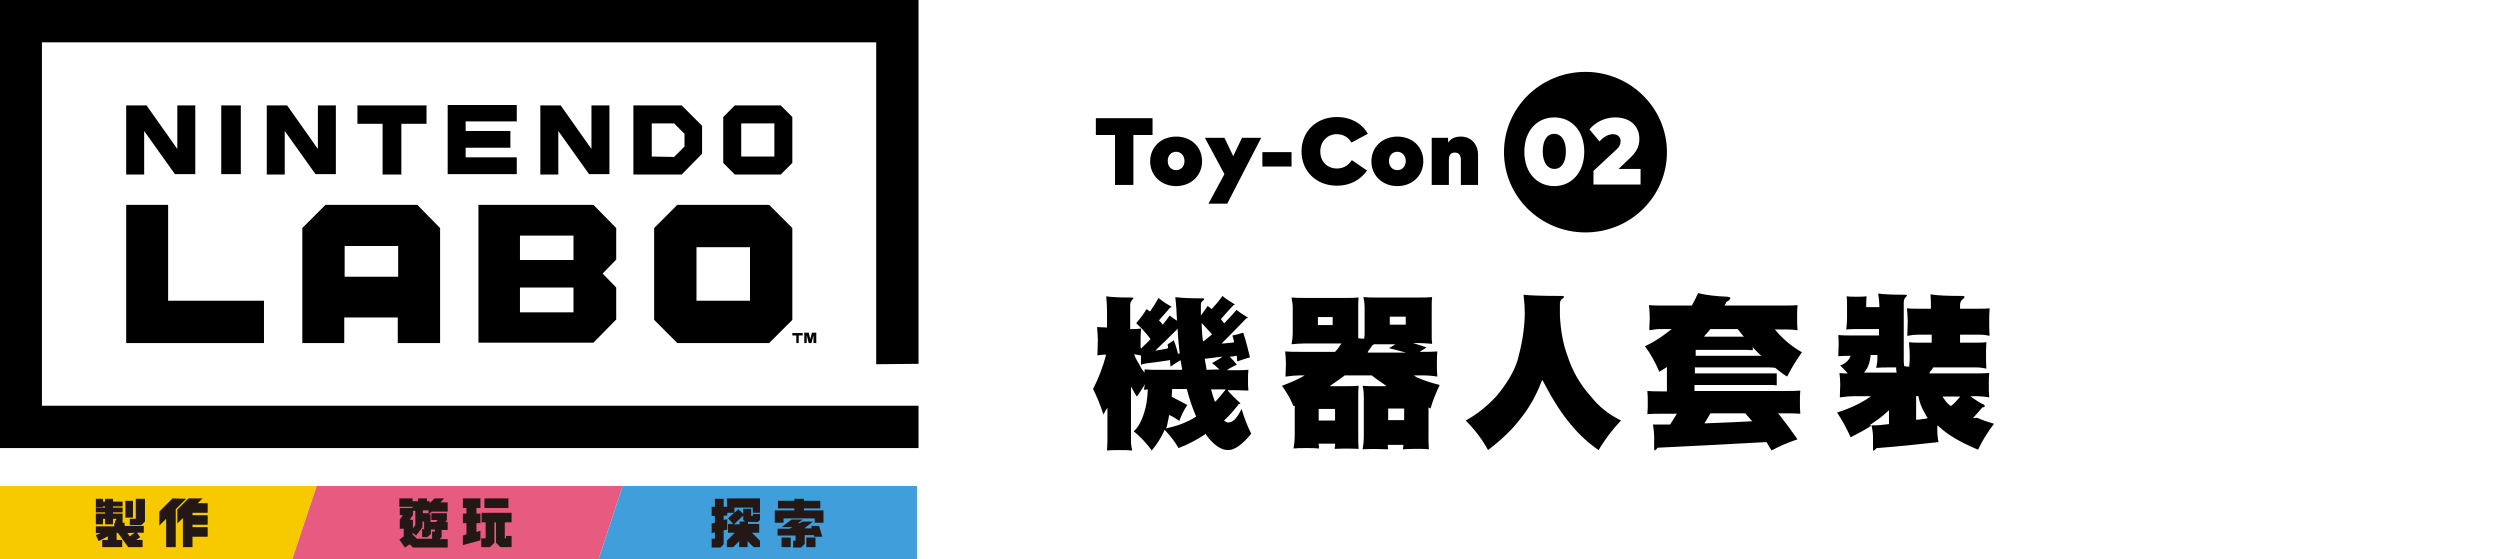 <?xml version="1.0" encoding="utf-8"?>
<!-- Generator: Adobe Illustrator 23.0.3, SVG Export Plug-In . SVG Version: 6.00 Build 0)  -->
<svg version="1.1" id="レイヤー_1" xmlns="http://www.w3.org/2000/svg" xmlns:xlink="http://www.w3.org/1999/xlink" x="0px"
	 y="0px" viewBox="0 0 626 140" style="enable-background:new 0 0 626 140;" xml:space="preserve">
<style type="text/css">
	.st0{fill:#F7CA00;}
	.st1{fill:#E75B80;}
	.st2{fill:#409EDB;}
	.st3{fill:#231815;}
</style>
<g>
	<polygon class="st0" points="0,121.7 0,140 73.2,140 79.3,121.7 	"/>
	<polygon class="st1" points="79.3,121.7 73.2,140 149.9,140 155.9,121.7 	"/>
	<polygon class="st2" points="155.9,121.7 149.9,140 229.6,140 229.6,121.7 	"/>
	<path d="M154.3,57.1l-5.7-5.8h-28.8v34.5h28.8l5.7-5.8v-8l-3.4-3.5l3.4-3.5V57.1z M143.6,78.2h-13.4V72h13.4V78.2z M143.6,65.1
		h-13.4V59h13.4V65.1z M198.4,40.8V29.3l-2.9-2.9H184l-2.9,2.9v11.5l2.9,2.9h11.5L198.4,40.8z M193.9,39.2h-8.3v-8.3h8.3V39.2z
		 M129.4,30.4v-4.1h-17.3v17.3h17.3v-4.2h-12.8V37h11.2v-4.2h-11.2v-2.4H129.4z M204.4,85.9v-2.6h-1.1l-0.4,1.6l-0.4-1.6h-1.1v2.6
		h0.6v-2l0.5,2h0.7l0.5-2v2H204.4z M0,112.2h230v-10.6H10.5v-91h208.9v80.6l10.6-0.1V0H0V112.2z M175.8,38.5v-7l-5.1-5.1h-7.5h-4.6
		v17.3h12.1L175.8,38.5z M163.2,39.2v-8.3h5.6l2.6,2.6v3.2l-2.6,2.6L163.2,39.2z M200,85.9V84h1v-0.6h-2.6V84h1v1.9H200z
		 M192.6,85.9l5.8-5.8v-23l-5.8-5.8h-23l-5.8,5.8v23l5.8,5.8H192.6z M174.4,61.9h13.4v13.4h-13.4V61.9z M55.4,26.4v17.2h4.9V26.4
		H55.4z M100.5,43.7L100.5,43.7V31h6.3v-4.6H89.5V31h6.3v12.7H100.5z M31.6,85.9h34.5V75.3h-24v-24H31.6V85.9z M43.8,43.6h5.1V26.4
		h-4.5v10.9l-7.7-10.9h-5.1v17.3h4.5V32.8L43.8,43.6z M84.1,43.6V26.4h-4.5v10.9l-7.7-10.9h-5.1v17.3h4.5V32.8L79,43.6H84.1z
		 M110.2,85.9V57.1l-5.7-5.8h-23l-5.8,5.8v28.8h10.5v-6.4h13.4v6.4C99.6,85.9,110.2,85.9,110.2,85.9z M86.3,69.3v-7.7h13.4v7.7H86.3
		z M147.5,43.6h5.1V26.4h-4.5v10.9l-7.7-10.9h-5.1v17.3h4.5V32.8L147.5,43.6z M362.8,40c0-1.3,0.6-1.8,1.5-1.8s1.5,0.6,1.5,1.8v6.3
		h4.3v-7.7c-0.1-2.7-1.9-4.4-4.3-4.4c-1.5,0-2.5,0.5-3.2,1.5v-1.2h-4.1v11.8h4.3L362.8,40L362.8,40z M389.2,42.3
		c1.7,0,2.9-1.5,2.9-4.4s-1.3-4.4-2.9-4.4c-1.7,0-2.9,1.5-2.9,4.4C386.3,40.8,387.6,42.3,389.2,42.3z M334.8,46.5
		c3.3,0,5.9-1.5,7.5-3.8l-3.8-2.6c-0.9,1.4-2.2,2.1-3.8,2.1c-2.1,0-4.1-1.5-4.1-4.3c0-2.5,1.8-4.3,4.1-4.3c1.6,0,2.9,0.7,3.7,2.1
		l4.1-2.2c-1.5-2.7-4.4-4.2-7.7-4.2c-5.2,0-8.9,3.6-8.9,8.6S329.6,46.5,334.8,46.5z M397,58.2c11.3,0,20.4-9,20.4-20.1
		S408.2,18,397,18c-11.3,0-20.4,9-20.4,20.1S385.7,58.2,397,58.2z M404.5,29.4c3.6,0,6,2.1,6,5.4c0,1.9-0.7,3.3-2.8,5.2l-2.4,2.3
		h5.5v3.9H399v-3.4l5.7-5.3c0.8-0.7,1.1-1.4,1.1-2.2c0-1.1-0.9-1.7-1.9-1.7c-1.4,0-2.5,0.9-3.4,1.8l-2.5-3
		C399.1,31.1,401.2,29.4,404.5,29.4z M389.2,29.4c4.2,0,7.5,3.2,7.5,8.6c0,5.3-3.3,8.6-7.5,8.6s-7.5-3.2-7.5-8.6
		S385,29.4,389.2,29.4z M294.5,46.6c3.7,0,6.5-2.6,6.5-6.2c0-3.6-2.7-6.2-6.5-6.2c-3.7,0-6.5,2.6-6.5,6.2S290.8,46.6,294.5,46.6z
		 M294.5,38c1.2,0,2.1,1,2.1,2.3s-0.8,2.3-2.1,2.3c-1.2,0-2.1-0.9-2.1-2.3S293.3,38,294.5,38z M302.6,51h4.7l8.5-16.5H311l-2.2,4.6
		l-2.2-4.6h-4.9l4.9,9.1L302.6,51z M323.4,38.1h-7.3v3.6h7.3V38.1z M279.2,46.3h4.6V33.8h4.8v-4.2h-0.1h-14.1v4.2h4.8L279.2,46.3
		L279.2,46.3z M349.9,34.2c-3.7,0-6.5,2.6-6.5,6.2c0,3.6,2.8,6.2,6.5,6.2s6.5-2.6,6.5-6.2S353.7,34.2,349.9,34.2z M349.9,42.6
		c-1.2,0-2.1-0.9-2.1-2.3c0-1.4,0.9-2.3,2.1-2.3s2.1,1,2.1,2.3S351.2,42.6,349.9,42.6z"/>
	<path class="st3" d="M127.3,124.8h-6v2.4h6V124.8z M50.7,124.8h-3.5l-2.8,2.8v3.5l1.4-1.4v7.3h2.4v-2.6H52V132h-3.8v-0.6H52V129
		h-3.8v-0.6H52V126h-2.5L50.7,124.8z M34,129.9h-1.5v1.6h2.9l0.9-0.9v-5.7H34V129.9z M33.3,125.4h-1.9v4.2h1.9V125.4z M43.2,124.8
		l-3.3,3.3v3.5l1.7-1.7v7.1H44v-9.5l2.6-2.6L43.2,124.8z M31.4,130.9h-0.7v-2.3h-2.4v-0.3h2.4v-1.2h-2.4v-0.3h2.4v-1.2h-2.4v-0.7h-2
		v0.7h-0.5v-0.7H24v2.1h1.8v-0.2h0.5v0.3H24v1.2h2.3v0.3H24v2.7h1.8v-1.4h0.5v1.4h2v-1.4h0.8v0.4h-0.3v0.7h-0.2v0.8H24v1.7h1.2
		L24,134l0.7,1.5l2.3-1.2v0.9h-1.4v1.8h5v-1.8h-1.4v-1.8h0.3l2.6,3.6l0,0l0,0h3.6v-1.8h-1.6l1-0.7l-0.8-1.1H36v-1.7h-4.8v-0.8H31.4z
		 M33.7,133.4l-1.2,0.9l0,0l-0.6-0.8L33.7,133.4L33.7,133.4z M201.9,137h2.3v-2.4h-2.3V137z M203.1,131.7l0.2,0.6h-1.9l2.2-1.7h-2.7
		l-0.6,0.4h-0.5l1.2-0.9h-2.8l-2.5,1.9h2.7l-0.7,0.4h-3v1.7h4.5v1.3h-0.6v1.7h2l0.9-0.9V134h2.3l0.1,0.4h2l-0.8-2.7H203.1z
		 M195.7,137h2.3v-2.4h-2.3V137z M111.2,124.8h-2.4l-1.2,1.2v-0.5h-0.7v-0.7h-2.2v0.7h-1.4v-0.7H100v2.1h3.3v0.3h-3.2v1.8h0.8
		l-0.8,1.1v2.3h1v1.9l-1.1,0.8l1.4,2l1.2-0.8l0.8,0.8l0,0h8.7V135h-2l0,0l0.5-0.5v-1.8h1.5v-2h-0.6l0.4-0.5v-1.7H108v1.7h1.6
		l-0.4,0.5h-1.4v-1.9h-0.4l0.7-0.7h4v-2.3h-1.8L111.2,124.8z M105.9,127.8h1.4v0.7h-1.4V127.8z M102.6,130.1l0.8-1.1v-1.1h0.6v3.6
		l-0.6,0.8v-2.1L102.6,130.1L102.6,130.1z M107.9,133.7L107.9,133.7v-1.1h1v0.5h-0.7v1.8h-3.8l-1.1-1.1v-0.4l0.9,0.7l1.6-2.1l0,0
		v-1.4h0.4v1.9h-0.5v2h1.3L107.9,133.7z M201.3,127.8v-0.5h4.1v-1.9h-4.1v-0.5h-2.4v0.5h-4.1v1.9h4.1v0.5H194v3.1h2.2v-1.1h7.8v1.1
		h2.2v-3.1C206.2,127.8,201.3,127.8,201.3,127.8z M115.9,127.2h0.9v1.4h-0.9v2.4h0.9v2.8l-0.9,0.3v2.4l4.4-1.2v-2.4l-1,0.3V131h1
		v-2.4h-1v-1.4h1v-2.4h-4.4V127.2z M120.6,130.8h1v4h-1.1v2.2h2.2l1.1-1.1v-5.1h0.4v5.1l1.1,1.1h2.8v-2.8h-1.4v0.6h-0.3v-4h1.7v-2.4
		h-7.5C120.6,128.4,120.6,130.8,120.6,130.8z M182.1,126.9h-0.9v-2H179v2h-0.8v2.3h0.8v1.7l-0.8,0.2v2.4l0.8-0.2v1.6h-0.8v2.2h2.2
		l0.8-0.8v-3.5l0.9-0.2V130l-0.9,0.2v-1.1h0.9v-0.7h1.7l-1.5,1.4l1.3,1.4h-1.3v2.2h1.7l-2,2v1.6h1.6l1.5-1.5v1.5h2.1v-1.5l1.5,1.5
		h1.6v-1.6l-2-2h1.8v-2.2h-2.8v-0.5h2.5l0.5-0.5v-1.5h-1.8v0.5h-0.4v-1.8h-2v1.3l-1.2-1.2l-1,0.9v-1.3h4.6v1.3h1.8v-3.6H182
		L182.1,126.9L182.1,126.9z M186.1,129.1v1.1l0.5,0.4h-1.4v0.7h-1.4L186.1,129.1z"/>
</g>
<path d="M309,105.2c-0.5,0.4-1,0.6-1.5,0.6c-0.3,0-0.6-0.2-0.9-0.4l-0.1-0.1l0.1-0.1c1.4-1.3,2.5-2.6,3.5-3.9v-0.1h0.1
	c0.3-0.1,0.4-0.1,0.4-0.1c0-0.1-0.1-0.2-0.2-0.3c-1.2-1.1-2.1-2-2.8-2.8l-0.2-0.3h2.1c1.1,0,2.1,0.1,3.1,0.1
	c-0.1-0.8-0.1-1.7-0.1-2.6s0-1.8,0.1-2.6c-0.9,0.1-1.9,0.1-3.1,0.1h-2.3l0.6-0.4c0.7-0.4,1.3-0.7,1.9-1c-0.4-0.5-0.9-1.1-1.5-1.7
	l-0.3-0.3h0.4c0.4,0,0.8-0.1,1.2-0.2h0.2v0.2c0,0.4,0.1,0.8,0.1,1.2c1.2-0.4,2.3-0.8,3.2-1c-0.5-2.1-1-4.1-1.7-6.2
	c-1,0.3-1.9,0.6-2.7,0.7c0.1,0.5,0.3,1,0.4,1.5v0.2l-0.5,0.1c-0.7,0.1-1.4,0.1-2.1,0.2h-0.5l0.4-0.4c0.6-0.6,1.2-1.2,1.9-1.9l0,0
	l0,0c1.2-1.2,2.4-2.5,3.7-3.8l0.2-0.2h0.1c0.2,0,0.3-0.1,0.3-0.1s-0.1-0.1-0.2-0.2c-0.9-0.5-1.8-1.1-2.7-1.8c-0.8,1-1.8,2-2.9,3.2
	l-0.2,0.2l-0.1-0.2c-0.1-0.1-0.2-0.3-0.3-0.4c-0.1-0.1-0.2-0.2-0.3-0.4l-0.1-0.1l0.1-0.1c0.5-0.6,1.1-1.2,1.6-1.8
	c0.4-0.5,0.9-1,1.4-1.5v-0.1h0.1c0.2,0,0.3-0.1,0.3-0.1s-0.1-0.1-0.2-0.2c-0.9-0.6-2-1.2-2.9-2c-0.8,1.2-1.7,2.2-2.6,3.2l-0.1,0.1
	l-0.1-0.1c-0.3-0.2-0.6-0.5-0.9-0.7c-0.4,0.6-0.8,1.2-1.4,2l-0.3,0.4v-0.5c0-0.7,0-1.4,0-2.2c0-0.6,0.3-0.9,0.5-1s0.3-0.3,0.3-0.5
	c0-0.1-0.2-0.1-0.5-0.1c-3,0-5.2-0.1-6.7-0.3c0.2,1.6,0.3,3.3,0.4,5.5v0.4l-0.3-0.2c-0.5-0.3-1-0.7-1.5-1.1c-0.6,0.8-1,1.4-1.6,2.1
	l-0.1,0.2l-0.2-0.2c-0.2-0.3-0.4-0.5-0.7-0.8l-0.1-0.1l0.1-0.1c0.7-0.8,1.4-1.6,2.2-2.5L293,77h0.1c0.3-0.1,0.3-0.1,0.3-0.1
	s0-0.1-0.2-0.2c-1.1-0.6-2.2-1.3-3.1-2.1c-0.6,1.1-1.3,2.2-2,3.2L288,78l-0.2-0.1c-0.2-0.1-0.4-0.3-0.7-0.5
	c-0.8,1.3-1.6,2.4-2.6,3.5c0.2,0.2,0.3,0.3,0.5,0.5s0.5,0.5,0.7,0.7l0.3,0.3l0,0l0.1,0.1c0.6,0.7,1.3,1.4,1.9,2.3l0.1,0.1L288,85
	c-0.6,0.7-1.4,1.4-2,2l-0.3,0.3l-0.1-0.4c0-0.3,0-0.7,0-1.2c0-1,0-2,0.1-3.2v-0.2h-0.2c-0.8,0.1-1.5,0.1-2.3,0.1H283v-6
	c0-0.6,0.2-1,0.5-1.3c0.2-0.2,0.3-0.3,0.3-0.5c0,0-0.1-0.1-0.4-0.1c-3.1,0-5.1-0.1-6.4-0.3l0,0c0.1,1.3,0.2,2.5,0.2,3.7V82H277
	c-0.7,0-1.5-0.1-2.3-0.1c0.1,1.1,0.2,2.3,0.2,3.4s-0.1,2.2-0.1,3.5V89c0.6-0.1,1.2-0.2,1.8-0.2h0.3v0.3c-0.8,3-1.9,5.8-3.2,8.3
	c0.9,1.8,1.8,3.9,2.6,6.4c0.2-0.4,0.4-0.7,0.6-1.1l0.4-0.6v0.7v7.6c0,0.8-0.1,1.6-0.1,2.4c0.9-0.1,1.9-0.1,3.1-0.1
	c1.1,0,2.1,0,3.2,0.1c-0.2-0.8-0.3-1.6-0.3-2.4V96.8l0.4,0.7c0.4,0.7,0.7,1.3,1.1,1.8c0.5-0.8,1-1.5,1.5-2.3l0.5-0.8l-0.2,1
	c0,0.1,0,0.3-0.1,0.4c0.3,0,0.5,0,0.8-0.1h0.2v0.2c-0.1,2.3-0.4,4-0.8,5.3c-0.7,2.4-1.6,4-2.7,5c1.7,1.4,3.2,3,4.5,4.8
	c1.4-1.7,2.4-3.3,3.1-4.9l0.1-0.3l0.2,0.2c1.3,1.4,2.4,2.8,3.3,4.4c2.4-0.9,4.6-2.1,6.6-3.4l0.3-0.2v0.3c1.9,2.5,3.7,3.8,5.5,3.8
	c1.7,0,3.6-1.4,5.8-4.1c-1-2-1.8-4.1-2.4-6.2C310.2,103.8,309.5,104.8,309,105.2z M289.9,87.2c1.5-1.4,3-2.9,4.6-4.5l0.4-0.4v0.4
	c0.1,2.3,0.3,4.1,0.5,5.8l-0.4,0.1c-0.4-1.4-0.7-2.5-1.1-3.4c-0.5,0.4-1,0.7-1.5,1c0,0.3,0,0.5,0.1,0.8v0.1l-0.1,0.1
	c-0.1,0.1-0.2,0.1-0.3,0.1c-0.8,0.2-1.6,0.3-2.2,0.4l-0.6,0.1L289.9,87.2z M289.7,92.6c-1.1,0-2.1,0-3.1-0.1c0,0.1,0,0.1,0,0.2v0.6
	l-0.4-0.5c-0.3-0.3-0.5-0.7-0.7-1.1l-0.2-0.4c-0.5-0.8-0.9-1.5-1.2-2.3l-0.1-0.3l0.5,0.1c0.3,0,0.6,0.1,1,0.2h0.2v0.2
	c0,0.1,0,0.1,0,0.2s0,0.2,0,0.3v1.7c0,0,0.1-0.1,0.3-0.2l0,0l1-0.2c1.9-0.2,3.8-0.5,5.8-0.8h0.2v0.3c0,0.4,0.1,0.9,0.1,1.3
	c0.7-0.5,1.5-1,2.3-1.5l0.2-0.1l0.1,0.5c0.1,0.5,0.2,1.1,0.3,1.7v0.2H289.7z M299.4,104.4c-2.1,1.3-4.4,2.2-7.1,2.8l-0.3,0.1
	l0.1-0.3c0.1-0.2,0.2-0.5,0.2-0.8c0.1-0.4,0.2-0.9,0.3-1.4c0-0.2,0.1-0.4,0.1-0.6l0.1-0.3l0.2,0.1c1,0.5,1.7,1,2.3,1.4
	c0.5-1.4,1.2-2.8,2-4c-1.4-0.7-2.6-1.4-3.8-2l-0.1-0.1v-0.1c0-0.5,0.1-1,0.1-1.6v-0.2h3.7v0.1c0.7,2.6,1.4,4.7,2.2,6.5l0.1,0.2
	L299.4,104.4z M301.2,85.5v-0.3c-0.2-1.1-0.2-2.3-0.3-3.8v-0.5l0.4,0.4c0.6,0.7,1.3,1.4,2.1,2.3l0.1,0.1l-0.1,0.1
	c-0.6,0.5-1.2,1-1.8,1.5L301.2,85.5z M302.1,92.6v-0.2c0-0.2-0.1-0.5-0.1-0.7c-0.1-0.3-0.1-0.7-0.2-1.1c0-0.2-0.1-0.4-0.1-0.6v-0.2
	h0.2c1-0.1,2.1-0.2,3.3-0.4l0.9-0.1l-0.7,0.5c-0.6,0.4-1.2,0.7-1.9,1.1c0.5,0.4,1,0.8,1.5,1.3l0.4,0.3L302.1,92.6L302.1,92.6z
	 M304.2,100.6l-0.1-0.3c-0.3-0.9-0.6-1.8-0.8-2.6l-0.1-0.2h3.7l-0.2,0.3c-0.7,0.9-1.5,1.8-2.2,2.6L304.2,100.6z M354,94h2.3
	c1.2,0,2.4,0.1,3.6,0.3c-0.1-1-0.1-2.1-0.1-3.2s0-2.1,0.1-3.1c-1.1,0.1-2.2,0.1-3.6,0.1h-0.8l0.6-0.4c0.3-0.2,0.7-0.4,1.1-0.7
	c-0.8-0.3-1.5-0.5-2.1-0.7l-1.3-0.4h1.4c1.1,0,2.2,0.1,3.4,0.2c-0.1-0.8-0.1-1.6-0.1-2.6v-6.7c0-0.9,0-1.7,0.1-2.4
	c-1,0.1-2.1,0.1-3.4,0.1h-10.4c-1.3,0-2.4,0-3.4-0.1c0.2,0.9,0.3,1.7,0.3,2.4v6.7c0,0.3,0,0.7-0.1,1.1v0.2h-0.2
	c-0.4,0-0.8,0-1.2-0.1h-0.1v-0.1c0-0.3,0-0.7,0-1v-6.7c0-0.9,0-1.7,0.1-2.4c-1,0.1-2.1,0.1-3.4,0.1h-10c-1.3,0-2.4,0-3.4-0.1
	c0.1,0.7,0.3,1.6,0.3,2.4v6.7c0,0.8-0.1,1.6-0.3,2.6c1.1-0.1,2.2-0.2,3.4-0.2h9.1l-0.2,0.3c-0.4,0.6-0.8,1.2-1.3,1.7l-0.1,0.1h-8.9
	c-1.3,0-2.4,0-3.6-0.1c0.1,1,0.2,2,0.2,3.1c0,0.9-0.1,1.9-0.1,3v0.2c1.5-0.2,2.6-0.3,3.6-0.3h1.2l-0.7,0.4c-1.5,0.8-3.1,1.5-5,2.2
	c1.1,1.5,2.1,3.2,2.9,5.1l0.3-0.1v7.6c0,1-0.1,2-0.3,3.1c1-0.1,2-0.1,3.2-0.1s2.2,0,3.2,0.1c0-0.3-0.1-0.6-0.1-1v-0.2h4.1v0.2
	c0,0.3-0.1,0.7-0.1,1.1c2-0.1,4-0.1,6,0c-0.1-0.9-0.1-1.8-0.1-2.9v-10c0-1.1,0-2,0.1-2.9c-0.9,0.1-1.9,0.1-3.1,0.1H333l0.5-0.4
	c1.2-0.8,2.3-1.6,3.1-2.2l0.1-0.1h6.7h0.1c1.1,0.9,2.3,1.7,3.2,2.3l0.5,0.4h-2.8c-1.1,0-2.2,0-3.2-0.1c0.2,0.8,0.3,1.8,0.3,2.9v9.9
	c0,1-0.1,2-0.3,3.1c2.1-0.1,4.2-0.1,6.4,0c0-0.3-0.1-0.6-0.1-0.9v-0.2h3.9v0.2c0,0.3-0.1,0.6-0.1,0.9c2.1-0.1,4.2-0.2,6.5,0
	c-0.1-1-0.1-2-0.1-3.2V102l0.3,0.2c0.1,0,0.1,0.1,0.2,0.1c0.6-2.1,1.4-4,2.3-5.9c-2-0.5-3.9-1.1-5.7-1.9L354,94z M333.7,81.4H330v-2
	h3.7V81.4z M334.3,102.4v2.9h-4.1v-2.9H334.3z M348,79.3h4v2h-4V79.3z M351.6,105.2h-4v-2.9h4V105.2z M342.5,88.1l0.2-0.3
	c0.3-0.4,0.6-0.8,0.9-1.3l0,0l0,0c0.1-0.1,0.3-0.2,0.5-0.3h0.1h0.1h5.1l-0.6,0.4c-0.4,0.2-0.7,0.4-1,0.6c0.4,0.1,0.9,0.2,1.3,0.3
	c0.5,0.1,1,0.3,1.5,0.4l1.5,0.4h-9.6V88.1z M405.9,105.3c-2,2.1-3.9,4.5-5.6,7.4c-2.5-1.7-4.8-3.8-6.8-6.2c-2.4-2.8-4.7-6.4-7.1-11
	l-0.2-0.4l-0.2,0.4c-1.4,3.7-3.2,6.8-5.4,9.5c-2,2.6-4.6,5.1-8,7.7c-1.4-2.6-3.2-5-5.6-7.4c2.6-1.4,5.2-3.4,7.7-6.1
	c2.6-3.1,4.4-6.1,5.3-9c1-3.6,1.7-7.4,1.8-11.3v-0.7c0-1.1-0.1-2.5-0.3-4.4c1.7,0.2,4.6,0.3,9.3,0.3c0.7,0,0.8,0.1,0.8,0.1
	c0,0.3-0.1,0.5-0.4,0.6c-0.4,0.3-0.6,0.7-0.6,1.2v3.1c0.2,3.7,0.8,7.1,1.9,10c1.1,3.5,3,7,5.8,10.1
	C400.4,101.9,402.9,103.8,405.9,105.3z M444.7,82.8l-0.3-0.3h3.3c0.8,0,1.6,0.1,2.4,0.2c-0.1-1-0.1-2.1-0.1-3.2s0-2.1,0.1-3.1
	c-0.7,0.1-1.5,0.1-2.4,0.1h-15.9l0.2-0.3c0.1-0.1,0.2-0.3,0.2-0.5v-0.1h0.1c0.9-0.5,1-0.8,1-1c0-0.1-0.3-0.2-0.7-0.3
	c-2.9-0.1-5.3-0.4-7.4-0.9c-0.4,0.9-0.9,1.9-1.5,3l-0.1,0.1h-8.3c-0.9,0-1.7,0-2.4-0.1c0.1,1,0.2,2,0.2,3.1c0,0.9-0.1,1.8-0.1,2.9
	v0.3c0.8-0.1,1.7-0.3,2.4-0.3h3.2l-0.4,0.3c-2,1.6-4.1,3-6.3,4c1.4,1.9,2.6,4,3.6,6.4c0.1-0.1,0.2-0.1,0.3-0.2
	c0.4-0.3,0.9-0.5,1.3-0.8l0.3-0.2v5.2c0,0.1,0,0.2,0,0.3c0,0.1,0,0.2,0,0.3V98h-1.5c-1.2,0-2.3,0-3.4-0.1c0.1,1,0.1,2,0.1,2.9
	s0,1.8-0.1,2.9c1.3-0.1,2.4-0.1,3.4-0.1h4l-1.7,2.7h-4.3c0.2,1.2,0.3,2.2,0.3,3.1v3c0,0.3,0.1,0.4,0.1,0.4c0.1,0,0.6-0.4,0.7-0.6
	l0.1-0.1h0.1c8.7-0.4,17.8-0.9,27-1.4h0.1l0.1,0.1c0.3,0.6,0.8,1.3,1.2,2c2.2-1.2,4.4-2.1,6.5-2.8c-1.6-2.3-3.1-4.3-4.6-6.2
	l-0.3-0.3h2.2c1.2,0,2.3,0,3.4,0.1c-0.1-1-0.1-2-0.1-2.9s0-1.9,0.1-2.9c-1,0.1-2.1,0.1-3.4,0.1h-23.1v-1.5h18.8c0.6,0,1.2,0,1.8,0.1
	v-3h-20.5V92h18.3c0.6,0,1.2,0,1.7,0.1h0.1l0,0c1,0.8,2,1.6,3,2.2c1-2,2.3-4.1,3.7-6.1C448.9,86.9,446.6,85.1,444.7,82.8z
	 M428.3,103.5h8.7l0.1,0.1c0.5,0.5,0.9,1.1,1.4,1.6l0.3,0.3h-0.4c-1.4,0.1-2.7,0.1-3.9,0.2c-2.8,0.1-5.2,0.2-7.3,0.3h-0.4
	L428.3,103.5z M426.9,84c0.5-0.5,0.9-1,1.3-1.5l0.1-0.1h6.8l0.1,0.1c0.4,0.5,0.8,1,1.2,1.5l0.3,0.3h-10L426.9,84z M424.6,89.1v-1.5
	h12.7c0.5,0,1.1,0.1,1.6,0.1v-0.8l0.3,0.4c0.5,0.5,1,1,1.5,1.5l0.4,0.3H424.6z M494,104.7l0.2-0.2c0.5-0.6,1.3-1.4,2.1-2.4l0.1-0.1
	h0.1c0.2,0,0.5-0.1,0.5-0.3c0-0.1-0.1-0.3-0.3-0.4c-0.9-0.4-1.8-1-2.8-1.7l-0.5-0.4h1.1c1.2,0,2.4,0.1,3.6,0.3
	c-0.1-1-0.1-2.1-0.1-3.2c0-1,0-2,0.1-2.9c-1.2,0.1-2.4,0.1-3.6,0.1h-11.4l0.1-0.2c0-0.2,0.2-0.4,0.4-0.6c0.2-0.2,0.3-0.4,0.4-0.6
	l0.1-0.1h10.7c0.9,0,1.7,0.1,2.6,0.3c-0.1-1.1-0.1-2.2-0.1-3.4c0-1.2,0-2.2,0.1-3.2c-0.8,0.1-1.6,0.1-2.6,0.1h-4v-2h4.8
	c0.9,0,1.8,0.1,2.6,0.3c-0.1-1.1-0.1-2.3-0.1-3.5s0-2.3,0.1-3.4c-0.8,0.1-1.6,0.1-2.6,0.1h-4.8v-0.9c0-0.6,0.2-1.2,0.7-1.5
	c0.3-0.2,0.4-0.4,0.4-0.6s-0.4-0.2-0.6-0.2c-3.7,0-6.2-0.1-7.9-0.4c0.1,1.2,0.1,2.3,0.1,3.4v0.2h-3.4c-0.9,0-1.8,0-2.6-0.1
	c0.1,1.1,0.2,2.3,0.2,3.4c0,1-0.1,2-0.1,3.2v0.3c1-0.2,1.8-0.3,2.6-0.3h3.5v2h-3.1c-0.9,0-1.8,0-2.6-0.1c0.1,1.1,0.2,2.2,0.2,3.2
	c0,0.7,0,1.6-0.1,2.5v0.4h-0.2c-0.3,0-0.6,0-0.9-0.1h-0.2v-0.1c-0.1-0.6-0.1-1.1-0.1-1.6V75.7c0-0.6,0.2-1,0.5-1.3
	c0.2-0.2,0.3-0.3,0.3-0.5c0,0-0.1-0.1-0.5-0.1c-3.2,0-5.3-0.1-6.7-0.3c0.2,1.3,0.3,2.3,0.3,3.2v0.2h-3.3v-0.4c0-0.8,0-1.6,0.1-2.3
	c-0.8,0.1-1.6,0.1-2.6,0.1c-0.9,0-1.7,0-2.4-0.1c0.1,0.8,0.1,1.5,0.1,2.3v3.1c0,1-0.1,2-0.2,2.9c0.8-0.1,1.6-0.1,2.4-0.1h5.8V84
	h-7.1c-1.1,0-2.1,0-3.1-0.1c0.1,0.8,0.1,1.7,0.1,2.6c0,0.8-0.1,1.8-0.1,2.7l0,0c0.9-0.1,1.8-0.1,2.6-0.1h0.5l-0.4,0.8
	c-0.5,0.7-1.2,1.3-2.2,1.6c0.5,0.5,1,1.1,1.6,1.7l0.3,0.3h-0.4c-0.6,0-1.1,0-1.7-0.1c0.1,0.9,0.2,1.9,0.2,2.9c0,0.9-0.1,1.9-0.1,3
	v0.2c1.5-0.2,2.6-0.3,3.6-0.3h4.2l-1.3,0.9c-2.1,1.3-4.6,2.4-7.2,3.2c1.3,1.9,2.4,4,3.4,6.2c2-1,3.6-1.9,5-2.8l0.2-0.2l0.1,0.3
	c0.2,0.9,0.3,1.8,0.3,2.7v2.9c0,0.3,0.1,0.5,0.1,0.5c0.1,0,0.4-0.3,0.7-0.6l0.1-0.1h0.1c5.4-0.4,10.8-1,15.4-1.5
	c-0.2-0.9-0.3-2-0.3-3.1c0-0.2,0-0.4,0-0.7l0.1-0.4l0.3,0.3c2.2,2.1,5.5,4,9.8,5.8c1.1-2.3,2.4-4.4,4-6.5c-1.8-0.5-3.1-1-4.3-1.5
	L494,104.7z M473.1,106.2h-0.2c-1.7,0.2-2.5,0.3-3,0.3h-1.8l0.6-0.4c1.2-0.8,2.3-1.6,3.2-2.4c0.3-0.2,0.5-0.5,0.8-0.7l0.3-0.3v3.5
	H473.1z M466.6,93.5l0.3-0.4c0.2-0.2,0.3-0.4,0.5-0.7c0.5-0.7,0.8-1.8,1-3.3v-0.2h1.7v0.8c0,0.8-0.1,1.6-0.3,2.4
	c1.1-0.1,2.1-0.1,3.2-0.1c0.2,0,0.5,0,0.7,0c0.3,0,0.6,0,0.9,0h0.2v0.2c0,0.3,0,0.6,0.1,0.9v0.2h-8.3V93.5z M482.4,104.8
	c-0.3,0.1-0.6,0.1-0.9,0.1c-0.5,0.1-1,0.2-1.5,0.2h-0.2v-5.9h0.6v0.2c0.3,1.5,0.8,2.8,1.6,4.1l0,0c0.2,0.4,0.3,0.6,0.5,0.9l0.2,0.2
	L482.4,104.8z M490.6,99.6c-0.7,0.8-1.3,1.5-2,2l-0.1,0.1l-0.1-0.1c-0.1-0.1-0.3-0.2-0.4-0.3c-0.6-0.5-1-1.1-1.4-1.7l-0.2-0.3h4.4
	L490.6,99.6z"/>
</svg>
